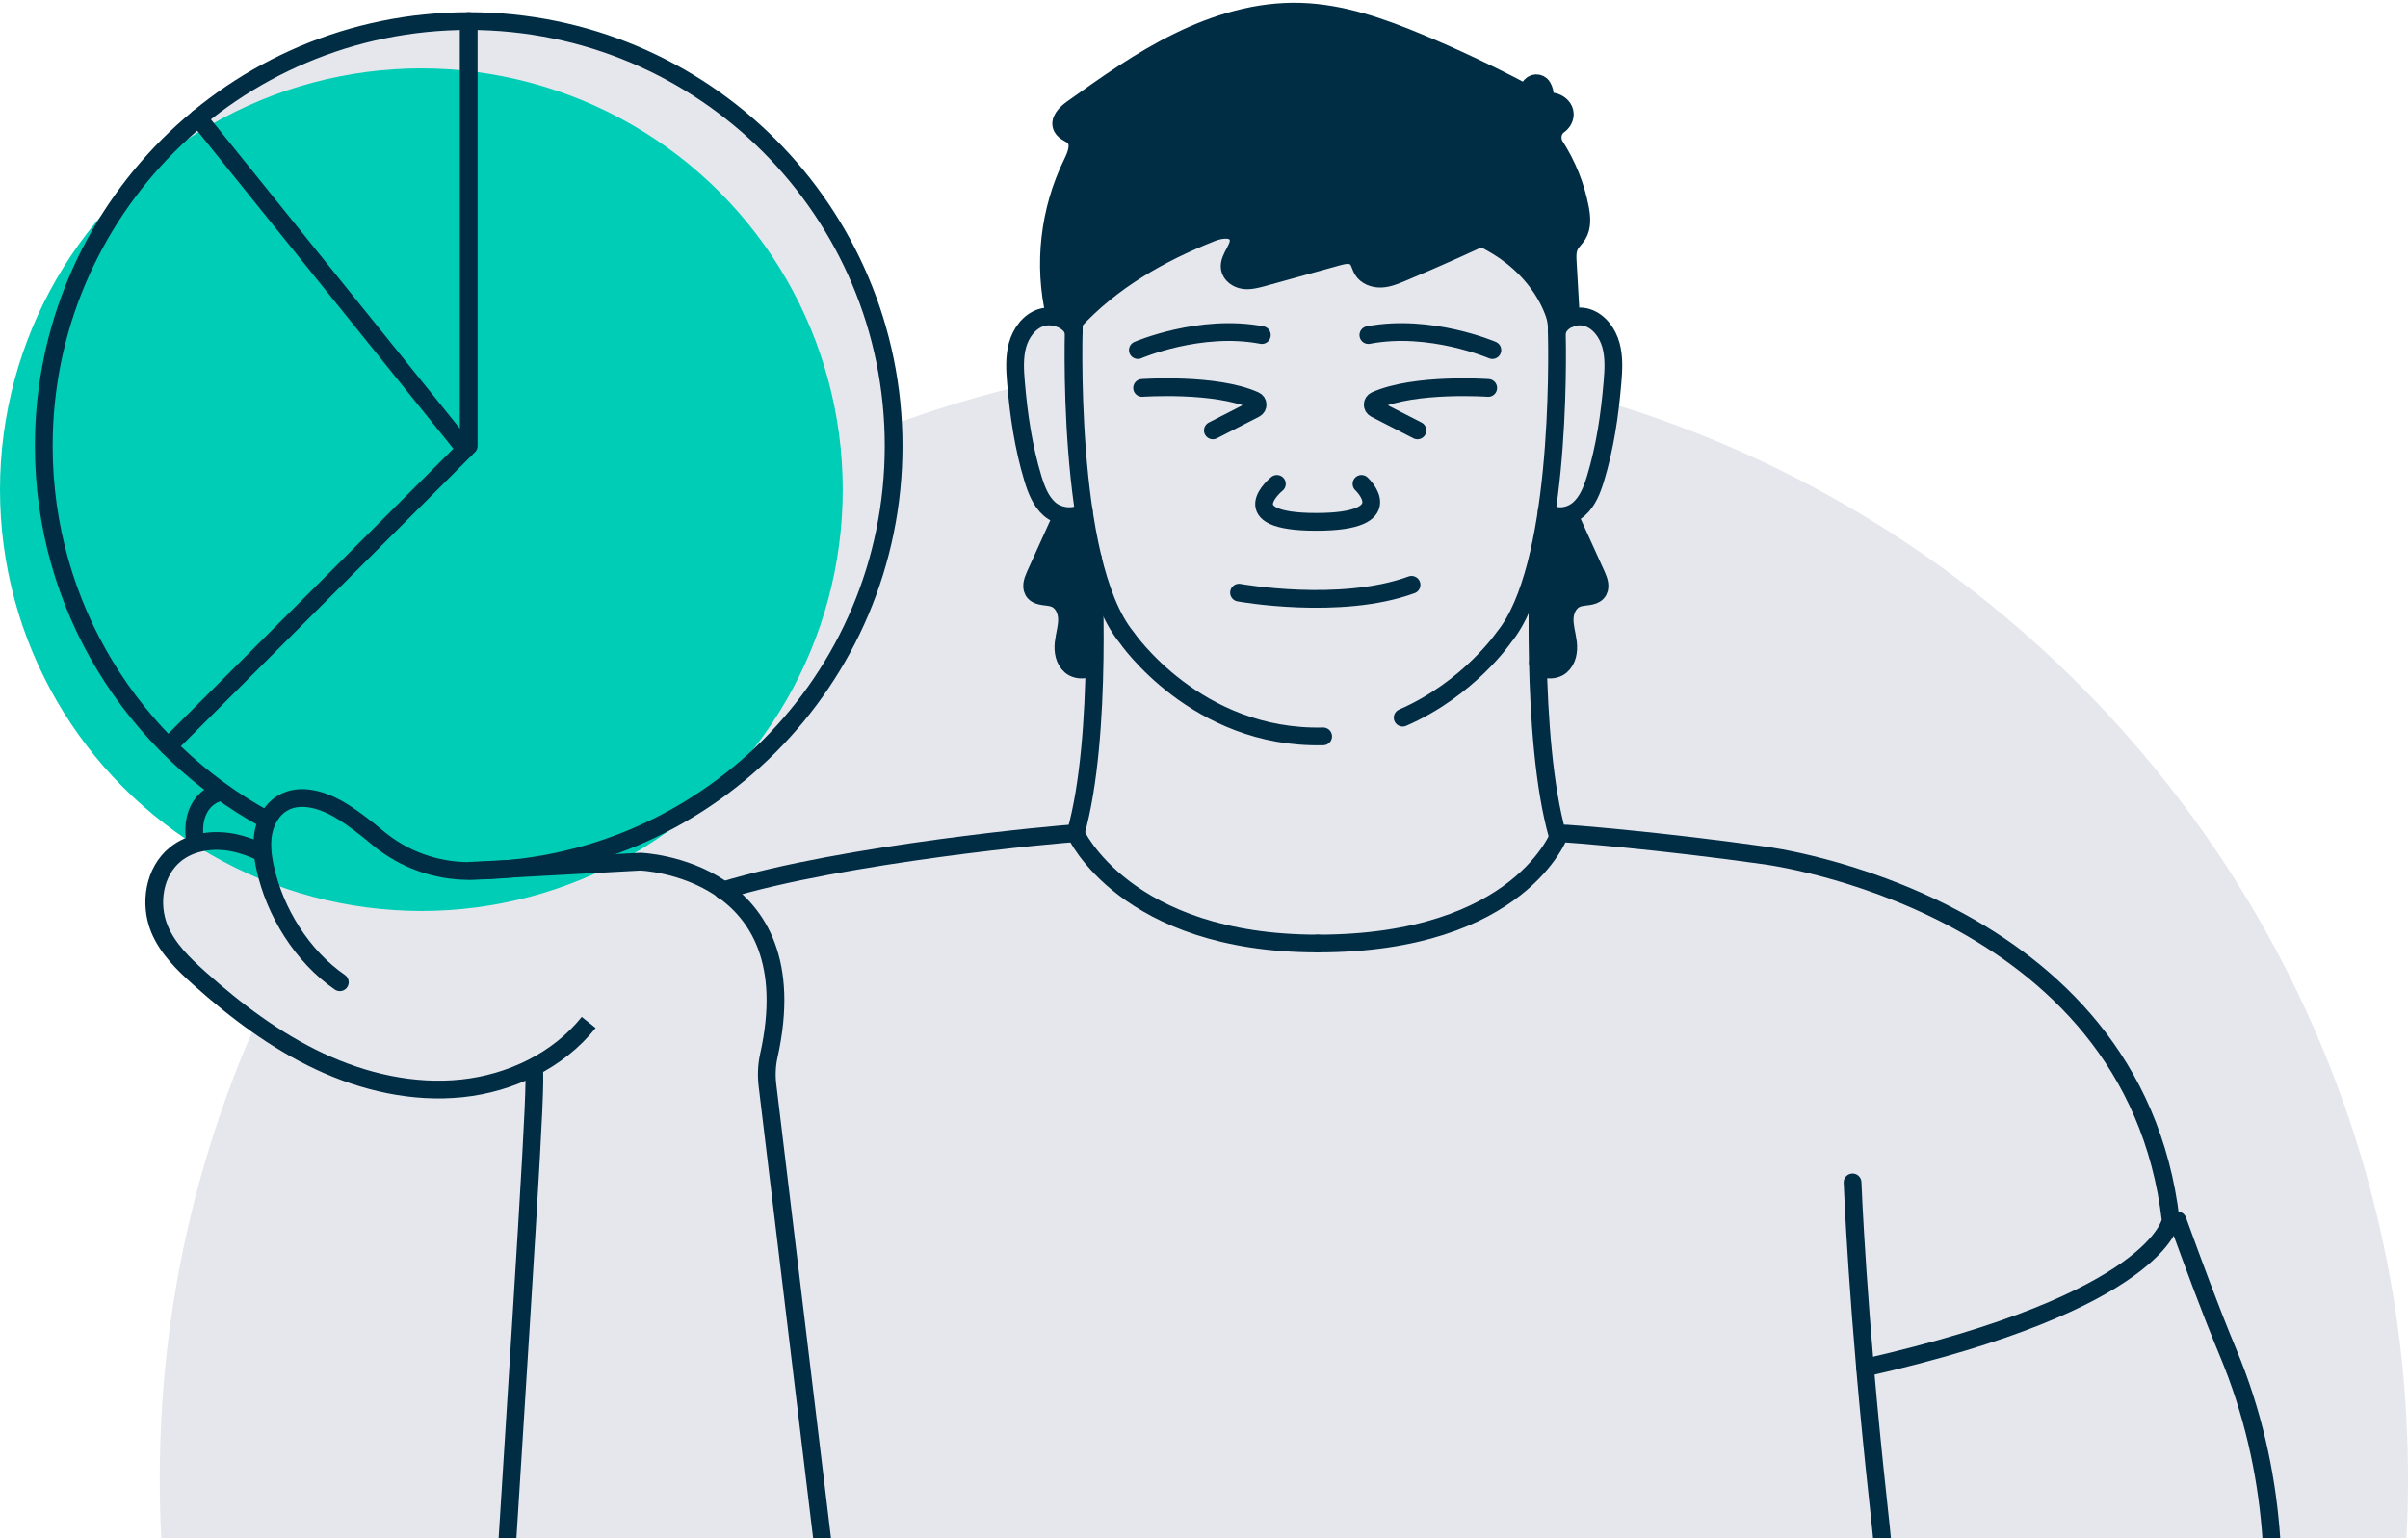 <?xml version="1.0" encoding="UTF-8"?> <svg xmlns="http://www.w3.org/2000/svg" xmlns:xlink="http://www.w3.org/1999/xlink" id="artwork" viewBox="0 0 203.5 130"><defs><style>.cls-1{stroke-linecap:round;}.cls-1,.cls-2,.cls-3{fill:none;}.cls-1,.cls-3{stroke:#002c44;stroke-miterlimit:10;stroke-width:1.5px;}.cls-4{clip-path:url(#clippath);}.cls-5{fill:#002c44;}.cls-6{fill:#00cdb5;}.cls-7{fill:#e6e7ed;}.cls-8{clip-path:url(#clippath-1);}.cls-9{clip-path:url(#clippath-3);}.cls-10{clip-path:url(#clippath-2);}</style><clipPath id="clippath"><rect class="cls-2" x="13.5" y="54" width="189.87" height="76"></rect></clipPath><clipPath id="clippath-1"><rect class="cls-2" x="13.5" y="54" width="189.87" height="76"></rect></clipPath><clipPath id="clippath-2"><rect class="cls-2" x="13.5" y="54" width="189.87" height="76"></rect></clipPath><clipPath id="clippath-3"><rect class="cls-2" x="14.07" y="54" width="189.87" height="76"></rect></clipPath></defs><path class="cls-7" d="M203.5,125c0,1.68-.04,3.34-.13,5H13.63c-.09-1.66-.13-3.32-.13-5,0-52.47,42.53-95,95-95s95,42.53,95,95Z"></path><path class="cls-7" d="M33.41,73.6s-16.68-5.22-19.4-.52c-2.72,4.7,1.41,9.24,6.25,12.44s7.98,4.72,7.98,4.72l6.59-6.98,1.33-5.24-2.74-4.43Z"></path><path class="cls-7" d="M85.78,30h50.54s-.19,4.01-.37,5.19-49.63,0-49.63,0l-.55-5.19Z"></path><path class="cls-7" d="M123.03,16.84s-14.05-1.66-18.87-.5c-4.82,1.16-13.3,8.15-13.8,8.98s-4.19,1.55-4.38,3.85c-.19,2.3-.03,5.14,2.13,5.63s27.43,3.82,27.43,3.82c0,0,16.84-2.91,17.98-5.76,1.14-2.86,2.34,.08,2.47-1.8s.87-3.54-1.19-3.86-2.49-.96-3.23-2.79-8.55-7.57-8.55-7.57Z"></path><path class="cls-7" d="M39.61,73.6c19.83,0,35.91-16.08,35.91-35.91S59.44,1.78,39.61,1.78,3.7,17.86,3.7,37.69c0,13.63,7.6,25.49,18.79,31.58"></path><circle class="cls-6" cx="35.61" cy="41.39" r="35.61"></circle><path class="cls-3" d="M22.22,72.11c-.8-.4-1.64-.71-2.52-.89-1.68-.33-3.54-.09-4.88,.99-1.79,1.45-2.22,4.16-1.35,6.29,.68,1.66,2.01,2.96,3.35,4.16,3.08,2.76,6.42,5.28,10.17,7.04,3.75,1.76,7.93,2.72,12.04,2.29,4.11-.43,8.14-2.34,10.72-5.57"></path><path class="cls-3" d="M19.01,66.91c-.94,.04-1.78,.62-2.23,1.54s-.49,2.16-.11,3.28"></path><path class="cls-3" d="M39.61,73.6c19.83,0,35.91-16.08,35.91-35.91S59.44,1.78,39.61,1.78,3.7,17.86,3.7,37.69c0,13.63,7.6,25.49,18.79,31.58"></path><line class="cls-1" x1="39.61" y1="37.69" x2="39.61" y2="1.78"></line><line class="cls-1" x1="14.22" y1="63.08" x2="39.32" y2="37.98"></line><line class="cls-1" x1="16.77" y1="9.98" x2="39.32" y2="37.98"></line><path class="cls-1" d="M90.76,27.19s-.78,20.27,4.45,26.68c0,0,5.88,8.63,16.61,8.37"></path><path class="cls-1" d="M118.54,60.66c5.58-2.43,8.56-6.8,8.56-6.8,4.75-5.82,4.54-23.1,4.46-26.2-.01-.39-.08-.78-.21-1.15-.47-1.35-1.96-4.44-6.17-6.43"></path><path class="cls-1" d="M90.76,27.19c3.2-3.47,7.26-5.78,11.64-7.52,.76-.3,1.86-.45,2.2,.29,.4,.88-.83,1.77-.67,2.72,.09,.54,.63,.91,1.16,.99s1.08-.07,1.61-.21c2.12-.59,4.23-1.17,6.35-1.76,.53-.15,1.17-.27,1.57,.11,.28,.26,.33,.68,.53,1.01,.31,.52,.96,.75,1.56,.73s1.18-.26,1.73-.49c2.97-1.24,5.91-2.56,8.81-3.95"></path><path class="cls-1" d="M89.14,26.65c-1-4.28-.48-8.89,1.47-12.86,.35-.71,.71-1.63,.17-2.2-.3-.31-.81-.42-1.01-.8-.32-.58,.29-1.21,.83-1.59,2.89-2.06,5.79-4.13,8.99-5.69,3.19-1.57,6.72-2.63,10.3-2.52,3.51,.1,6.88,1.3,10.11,2.65,2.9,1.21,5.74,2.55,8.52,4.01,.28,.15,.63,.03,.76-.26h0c.21-.44,.82-.48,1.07-.06,.29,.48,.3,1.16-.13,1.56,.59-.7,1.98-.19,2.02,.72,.02,.4-.2,.76-.53,.99-.53,.39-.65,1.16-.3,1.72,1.03,1.6,1.75,3.39,2.11,5.25,.15,.76,.22,1.61-.19,2.27-.2,.32-.5,.57-.67,.91-.22,.43-.2,.94-.17,1.42,.11,1.88,.16,2.84,.27,4.72"></path><path class="cls-1" d="M90.74,28.03c-.3-1.01-1.77-1.51-2.77-1.18s-1.7,1.3-1.98,2.32c-.28,1.02-.22,2.1-.13,3.15,.23,2.74,.63,5.48,1.43,8.12,.29,.95,.66,1.93,1.41,2.59s2.15,.85,2.89,.19"></path><path class="cls-1" d="M131.57,28.03c.3-1.01,1.58-1.51,2.59-1.18,1,.33,1.7,1.3,1.98,2.32s.22,2.1,.13,3.15c-.23,2.74-.63,5.48-1.43,8.12-.29,.95-.66,1.93-1.41,2.59s-1.97,.85-2.71,.19"></path><path class="cls-5" d="M132.76,26.87c-.11-1.88-.16-2.84-.27-4.72-.03-.48-.05-.99,.17-1.42,.17-.33,.47-.59,.67-.91,.41-.66,.34-1.51,.19-2.27-.36-1.86-1.09-3.65-2.11-5.25-.36-.56-.24-1.33,.3-1.72,.33-.24,.55-.59,.53-.99-.05-.9-1.44-1.42-2.02-.72,.43-.39,.43-1.07,.13-1.56-.25-.42-.86-.38-1.07,.06h0c-.14,.29-.48,.4-.76,.26-2.77-1.46-5.62-2.8-8.52-4.01-3.23-1.35-6.6-2.55-10.11-2.65-3.57-.1-7.1,.96-10.3,2.52-3.19,1.57-6.1,3.64-8.99,5.69-.54,.38-1.15,1.02-.83,1.59,.21,.38,.72,.48,1.01,.8,.55,.58,.18,1.49-.17,2.2-1.94,3.96-2.47,8.57-1.47,12.86l.71,.4s.35,.65,1.33-.3,6.76-5.17,8.99-6.12,3.3-1.61,3.87-1.14c.57,.48,.78,.82,.56,1.3s-1.21,2.17,.13,2.78c1.34,.62,6.02-1.23,6.02-1.23,0,0,3.35-1.54,3.88-.53,.53,1.01,1.33,2.11,2.58,1.68s7.17-3.03,7.17-3.03c0,0,.49-.61,1.4-.08s3.06,1.95,3.9,3.16c.84,1.21,1.71,4.12,2.4,3.72l.69-.39Z"></path><path class="cls-1" d="M92.35,47.18s.9,14.98-1.45,23.26"></path><path class="cls-1" d="M130.05,46.95s-.77,15.42,1.59,23.7"></path><path class="cls-1" d="M111.36,79.75c-16.3,0-20.46-9.32-20.46-9.32-1.03,.01-19.68,1.73-29.8,4.84"></path><path class="cls-1" d="M111.36,79.75c17.16,0,20.46-9.32,20.46-9.32,.67,0,8.71,.66,17.28,1.87,0,0,31.21,3.89,34.35,30.85,0,0-.96,6.81-25.83,12.45"></path><path class="cls-1" d="M89.75,43.61l-2.28,5.03c-.21,.47-.41,1.06-.04,1.45,.38,.39,1.08,.28,1.62,.46,.73,.24,1.09,1,1.12,1.7s-.2,1.38-.28,2.08,.04,1.47,.6,1.95,1.68,.41,1.94-.25"></path><path class="cls-5" d="M89.75,43.61l-2.28,5.03c-.21,.47-.41,1.06-.04,1.45,.38,.39,1.08,.28,1.62,.46,.73,.24,1.09,1,1.12,1.7s-.2,1.38-.28,2.08,.04,1.47,.6,1.95,1.68,.41,1.94-.25l.03-6.72s-.29-2.77-.5-3.88-.2-1.86-1.21-1.84l-1.01,.02Z"></path><path class="cls-1" d="M132.65,43.61c.76,1.68,1.52,3.35,2.28,5.03,.21,.47,.41,1.06,.04,1.45-.38,.39-1.08,.28-1.62,.46-.73,.24-1.09,1-1.12,1.7s.2,1.38,.28,2.08-.04,1.47-.6,1.95-1.68,.41-1.94-.25"></path><path class="cls-5" d="M132.65,43.61c.76,1.68,1.52,3.35,2.28,5.03,.21,.47,.41,1.06,.04,1.45-.38,.39-1.08,.28-1.62,.46-.73,.24-1.09,1-1.12,1.7s.2,1.38,.28,2.08-.04,1.47-.6,1.95-1.68,.41-1.94-.25l-.03-6.72s.29-2.77,.5-3.88,.2-1.86,1.21-1.84l1.01,.02Z"></path><path class="cls-1" d="M96.52,32.79s6.2-.44,9.53,1.06c.3,.13,.31,.55,.02,.7l-3.57,1.83"></path><path class="cls-1" d="M125.77,32.79s-6.2-.44-9.53,1.06c-.3,.13-.31,.55-.02,.7l3.57,1.83"></path><path class="cls-1" d="M96.16,29.59s5.27-2.27,10.48-1.27"></path><path class="cls-1" d="M126.12,29.59s-5.27-2.27-10.48-1.27"></path><path class="cls-1" d="M104.71,50.09s8.54,1.55,14.58-.66"></path><path class="cls-1" d="M107.91,40.9s-3.98,3.21,3.32,3.21,3.83-3.21,3.83-3.21"></path><g class="cls-4"><path class="cls-3" d="M45.13,90.34c.21,1.64-.58,13.21-3.72,63.17"></path></g><g class="cls-8"><path class="cls-1" d="M28.72,83.02c-3.2-2.2-5.5-5.95-6.31-9.67-.22-.98-.33-2-.15-2.98,.19-.98,.72-1.94,1.57-2.46,1.54-.95,3.56-.28,5.1,.68,1.08,.67,2.07,1.46,3.04,2.27,2.15,1.78,4.85,2.75,7.64,2.76h0s14.51-.79,14.51-.79c0,0,14.41,.5,10.85,16.42-.18,.82-.21,1.66-.11,2.49l4.93,40.9"></path></g><g class="cls-10"><path class="cls-1" d="M156.56,99.94s.41,10.94,2.16,26.93c2.56,23.32,.52,26.65,.52,26.65"></path></g><g class="cls-9"><path class="cls-1" d="M184.03,103.16c1.35,3.7,2.73,7.48,4.25,11.13,8.55,20.44,0,40.1,0,40.1"></path></g></svg> 
